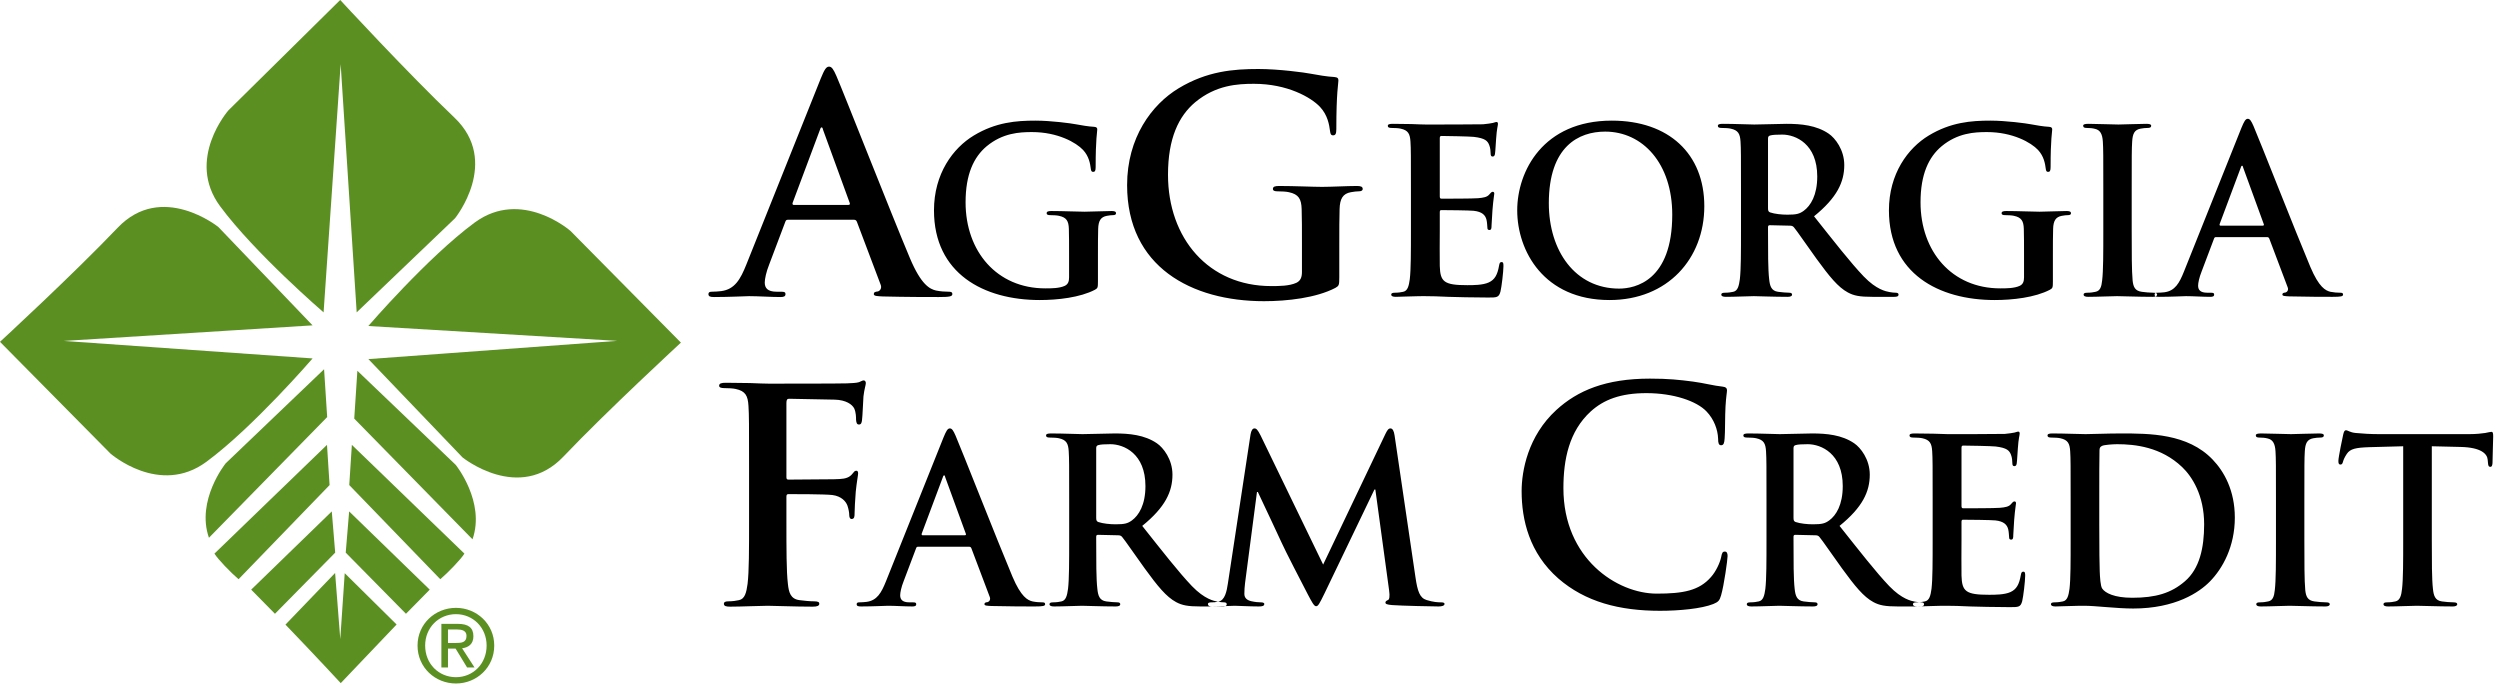 <?xml version="1.0" encoding="UTF-8"?>
<svg width="250px" height="69px" viewBox="0 0 250 69" version="1.1" xmlns="http://www.w3.org/2000/svg" xmlns:xlink="http://www.w3.org/1999/xlink">
    <!-- Generator: Sketch 52.2 (67145) - http://www.bohemiancoding.com/sketch -->
    <title>Brand/Wordmark</title>
    <desc>Created with Sketch.</desc>
    <g id="Example" stroke="none" stroke-width="1" fill="none" fill-rule="evenodd">
        <g id="Site/Header" transform="translate(-30, -30)">
            <g id="Brand/Wordmark" transform="translate(30, 30)">
                <g id="Group">
                    <path d="M78.641,49.678 L78.641,52.077 C78.641,54.92 78.641,57.142 78.789,58.385 C78.878,59.244 79.056,59.896 79.945,60.014 C80.36,60.073 81.011,60.133 81.426,60.133 C81.812,60.133 81.93,60.222 81.93,60.37 C81.93,60.577 81.723,60.666 81.278,60.666 C79.411,60.666 77.544,60.577 76.774,60.577 C76.003,60.577 74.136,60.666 73.01,60.666 C72.595,60.666 72.388,60.607 72.388,60.37 C72.388,60.222 72.506,60.133 72.832,60.133 C73.277,60.133 73.632,60.073 73.899,60.014 C74.492,59.896 74.64,59.244 74.758,58.385 C74.907,57.142 74.907,54.92 74.907,52.077 L74.907,46.865 C74.907,42.363 74.907,41.534 74.847,40.587 C74.788,39.58 74.551,39.106 73.573,38.898 C73.336,38.839 72.832,38.81 72.417,38.81 C72.121,38.81 71.914,38.75 71.914,38.573 C71.914,38.336 72.151,38.277 72.595,38.277 C73.366,38.277 74.225,38.306 74.996,38.306 C75.766,38.336 76.448,38.365 76.863,38.365 C77.989,38.365 84.005,38.365 84.686,38.336 C85.249,38.306 85.605,38.306 85.901,38.217 C86.079,38.158 86.227,38.04 86.375,38.04 C86.494,38.04 86.583,38.158 86.583,38.306 C86.583,38.513 86.435,38.869 86.346,39.639 C86.316,39.935 86.257,41.682 86.198,42.038 C86.168,42.275 86.109,42.452 85.901,42.452 C85.694,42.452 85.635,42.304 85.605,41.978 C85.605,41.742 85.605,41.268 85.427,40.853 C85.22,40.438 84.597,39.994 83.471,39.965 L78.907,39.876 C78.73,39.876 78.641,39.965 78.641,40.29 L78.641,47.694 C78.641,47.872 78.67,47.961 78.848,47.961 L82.641,47.931 C83.145,47.931 83.56,47.931 83.975,47.902 C84.538,47.872 84.953,47.753 85.249,47.368 C85.397,47.191 85.457,47.072 85.635,47.072 C85.753,47.072 85.812,47.161 85.812,47.339 C85.812,47.517 85.664,48.257 85.575,49.175 C85.516,49.767 85.457,51.13 85.457,51.337 C85.457,51.603 85.457,51.9 85.16,51.9 C84.983,51.9 84.923,51.692 84.923,51.485 C84.923,51.278 84.864,50.922 84.746,50.567 C84.597,50.152 84.153,49.619 83.234,49.501 C82.493,49.412 79.352,49.412 78.848,49.412 C78.7,49.412 78.641,49.471 78.641,49.678 Z M96.911,54.673 L91.804,54.673 C91.69,54.673 91.644,54.718 91.598,54.856 L90.361,58.128 C90.132,58.7 90.018,59.25 90.018,59.524 C90.018,59.936 90.224,60.234 90.934,60.234 L91.277,60.234 C91.552,60.234 91.621,60.279 91.621,60.417 C91.621,60.6 91.483,60.646 91.232,60.646 C90.499,60.646 89.514,60.577 88.804,60.577 C88.552,60.577 87.293,60.646 86.102,60.646 C85.804,60.646 85.667,60.6 85.667,60.417 C85.667,60.279 85.758,60.234 85.942,60.234 C86.148,60.234 86.468,60.211 86.652,60.188 C87.705,60.051 88.14,59.273 88.598,58.128 L94.346,43.757 C94.621,43.093 94.758,42.841 94.987,42.841 C95.193,42.841 95.331,43.047 95.56,43.574 C96.109,44.832 99.773,54.169 101.239,57.648 C102.109,59.707 102.773,60.028 103.254,60.142 C103.597,60.211 103.941,60.234 104.216,60.234 C104.399,60.234 104.513,60.257 104.513,60.417 C104.513,60.6 104.307,60.646 103.46,60.646 C102.636,60.646 100.964,60.646 99.132,60.6 C98.72,60.577 98.445,60.577 98.445,60.417 C98.445,60.279 98.537,60.234 98.766,60.211 C98.926,60.165 99.086,59.959 98.972,59.684 L97.14,54.833 C97.094,54.718 97.025,54.673 96.911,54.673 Z M92.262,53.528 L96.476,53.528 C96.59,53.528 96.613,53.46 96.59,53.391 L94.529,47.739 C94.506,47.647 94.483,47.533 94.415,47.533 C94.346,47.533 94.3,47.647 94.277,47.739 L92.17,53.368 C92.148,53.46 92.17,53.528 92.262,53.528 Z M106.918,54.009 L106.918,49.981 C106.918,46.503 106.918,45.862 106.872,45.13 C106.826,44.352 106.643,43.986 105.887,43.825 C105.704,43.78 105.315,43.757 104.994,43.757 C104.742,43.757 104.605,43.711 104.605,43.551 C104.605,43.391 104.765,43.345 105.109,43.345 C106.323,43.345 107.765,43.413 108.246,43.413 C109.025,43.413 110.765,43.345 111.475,43.345 C112.918,43.345 114.452,43.482 115.689,44.329 C116.33,44.764 117.246,45.931 117.246,47.464 C117.246,49.157 116.536,50.714 114.223,52.59 C116.261,55.153 117.841,57.19 119.192,58.609 C120.475,59.936 121.414,60.096 121.757,60.165 C122.009,60.211 122.215,60.234 122.398,60.234 C122.581,60.234 122.673,60.302 122.673,60.417 C122.673,60.6 122.513,60.646 122.238,60.646 L120.062,60.646 C118.78,60.646 118.208,60.531 117.612,60.211 C116.627,59.684 115.757,58.609 114.475,56.847 C113.559,55.588 112.505,54.032 112.208,53.689 C112.093,53.551 111.956,53.528 111.796,53.528 L109.803,53.483 C109.689,53.483 109.62,53.528 109.62,53.666 L109.62,53.986 C109.62,56.114 109.62,57.922 109.735,58.883 C109.803,59.547 109.941,60.051 110.628,60.142 C110.971,60.188 111.475,60.234 111.75,60.234 C111.933,60.234 112.025,60.302 112.025,60.417 C112.025,60.577 111.864,60.646 111.567,60.646 C110.238,60.646 108.544,60.577 108.2,60.577 C107.765,60.577 106.323,60.646 105.407,60.646 C105.109,60.646 104.949,60.577 104.949,60.417 C104.949,60.302 105.04,60.234 105.315,60.234 C105.658,60.234 105.933,60.188 106.139,60.142 C106.597,60.051 106.712,59.547 106.803,58.883 C106.918,57.922 106.918,56.114 106.918,54.009 Z M109.62,44.832 L109.62,51.789 C109.62,52.041 109.666,52.133 109.826,52.201 C110.307,52.361 110.994,52.43 111.567,52.43 C112.483,52.43 112.78,52.338 113.192,52.041 C113.879,51.538 114.544,50.485 114.544,48.608 C114.544,45.359 112.391,44.42 111.04,44.42 C110.467,44.42 110.055,44.443 109.826,44.512 C109.666,44.558 109.62,44.649 109.62,44.832 Z M122.787,58.357 L125.055,43.436 C125.123,43.047 125.261,42.841 125.444,42.841 C125.627,42.841 125.764,42.956 126.062,43.551 L132.314,56.458 L138.543,43.391 C138.726,43.024 138.84,42.841 139.046,42.841 C139.252,42.841 139.39,43.07 139.459,43.551 L141.542,57.693 C141.749,59.135 141.978,59.799 142.665,60.005 C143.329,60.211 143.787,60.234 144.084,60.234 C144.29,60.234 144.451,60.257 144.451,60.394 C144.451,60.577 144.176,60.646 143.855,60.646 C143.283,60.646 140.123,60.577 139.207,60.508 C138.68,60.462 138.543,60.394 138.543,60.257 C138.543,60.142 138.634,60.073 138.794,60.005 C138.932,59.959 139.001,59.662 138.909,59.021 L137.535,48.952 L137.443,48.952 L132.451,59.341 C131.925,60.417 131.81,60.623 131.604,60.623 C131.398,60.623 131.169,60.165 130.802,59.478 C130.253,58.426 128.444,54.924 128.169,54.284 C127.963,53.803 126.589,50.92 125.787,49.203 L125.696,49.203 L124.505,58.311 C124.459,58.723 124.436,59.021 124.436,59.387 C124.436,59.822 124.734,60.028 125.123,60.119 C125.535,60.211 125.856,60.234 126.085,60.234 C126.268,60.234 126.429,60.279 126.429,60.394 C126.429,60.6 126.222,60.646 125.879,60.646 C124.917,60.646 123.887,60.577 123.474,60.577 C123.039,60.577 121.94,60.646 121.207,60.646 C120.978,60.646 120.795,60.6 120.795,60.394 C120.795,60.279 120.933,60.234 121.162,60.234 C121.345,60.234 121.505,60.234 121.849,60.165 C122.49,60.028 122.673,59.135 122.787,58.357 Z M166.002,61.08 C161.942,61.08 158.534,60.192 155.837,57.852 C152.933,55.305 152.163,51.988 152.163,49.116 C152.163,47.102 152.785,43.607 155.63,41.001 C157.764,39.047 160.579,37.862 164.995,37.862 C166.832,37.862 167.928,37.98 169.292,38.158 C170.418,38.306 171.366,38.573 172.255,38.662 C172.581,38.691 172.7,38.839 172.7,39.017 C172.7,39.254 172.611,39.609 172.551,40.646 C172.492,41.623 172.522,43.252 172.463,43.844 C172.433,44.288 172.374,44.525 172.107,44.525 C171.87,44.525 171.811,44.288 171.811,43.874 C171.781,42.956 171.396,41.919 170.655,41.149 C169.677,40.113 167.365,39.313 164.639,39.313 C162.061,39.313 160.371,39.965 159.068,41.149 C156.904,43.133 156.341,45.947 156.341,48.82 C156.341,55.868 161.705,59.363 165.676,59.363 C168.314,59.363 169.914,59.067 171.099,57.704 C171.603,57.142 171.988,56.283 172.107,55.75 C172.196,55.276 172.255,55.157 172.492,55.157 C172.7,55.157 172.759,55.365 172.759,55.602 C172.759,55.957 172.403,58.533 172.107,59.54 C171.959,60.044 171.84,60.192 171.336,60.399 C170.151,60.873 167.899,61.08 166.002,61.08 Z M176.649,54.009 L176.649,49.981 C176.649,46.503 176.649,45.862 176.603,45.13 C176.558,44.352 176.374,43.986 175.619,43.825 C175.436,43.78 175.046,43.757 174.726,43.757 C174.474,43.757 174.336,43.711 174.336,43.551 C174.336,43.391 174.497,43.345 174.84,43.345 C176.054,43.345 177.497,43.413 177.977,43.413 C178.756,43.413 180.496,43.345 181.206,43.345 C182.649,43.345 184.183,43.482 185.42,44.329 C186.061,44.764 186.977,45.931 186.977,47.464 C186.977,49.157 186.267,50.714 183.954,52.59 C185.992,55.153 187.572,57.19 188.924,58.609 C190.206,59.936 191.145,60.096 191.488,60.165 C191.74,60.211 191.946,60.234 192.129,60.234 C192.313,60.234 192.404,60.302 192.404,60.417 C192.404,60.6 192.244,60.646 191.969,60.646 L189.794,60.646 C188.511,60.646 187.939,60.531 187.343,60.211 C186.359,59.684 185.489,58.609 184.206,56.847 C183.29,55.588 182.237,54.032 181.939,53.689 C181.825,53.551 181.687,53.528 181.527,53.528 L179.535,53.483 C179.42,53.483 179.351,53.528 179.351,53.666 L179.351,53.986 C179.351,56.114 179.351,57.922 179.466,58.883 C179.535,59.547 179.672,60.051 180.359,60.142 C180.702,60.188 181.206,60.234 181.481,60.234 C181.664,60.234 181.756,60.302 181.756,60.417 C181.756,60.577 181.596,60.646 181.298,60.646 C179.97,60.646 178.275,60.577 177.932,60.577 C177.497,60.577 176.054,60.646 175.138,60.646 C174.84,60.646 174.68,60.577 174.68,60.417 C174.68,60.302 174.771,60.234 175.046,60.234 C175.39,60.234 175.665,60.188 175.871,60.142 C176.329,60.051 176.443,59.547 176.535,58.883 C176.649,57.922 176.649,56.114 176.649,54.009 Z M179.351,44.832 L179.351,51.789 C179.351,52.041 179.397,52.133 179.557,52.201 C180.038,52.361 180.725,52.43 181.298,52.43 C182.214,52.43 182.512,52.338 182.924,52.041 C183.611,51.538 184.275,50.485 184.275,48.608 C184.275,45.359 182.122,44.42 180.771,44.42 C180.199,44.42 179.786,44.443 179.557,44.512 C179.397,44.558 179.351,44.649 179.351,44.832 Z M193.265,54.009 L193.265,49.981 C193.265,46.503 193.265,45.862 193.219,45.13 C193.173,44.352 192.99,43.986 192.235,43.825 C192.051,43.78 191.662,43.757 191.341,43.757 C191.09,43.757 190.952,43.711 190.952,43.551 C190.952,43.391 191.112,43.345 191.456,43.345 C192.074,43.345 192.738,43.368 193.311,43.368 C193.906,43.391 194.433,43.413 194.754,43.413 C195.486,43.413 200.043,43.413 200.479,43.391 C200.914,43.345 201.28,43.299 201.463,43.253 C201.578,43.23 201.715,43.162 201.83,43.162 C201.944,43.162 201.967,43.253 201.967,43.368 C201.967,43.528 201.852,43.803 201.784,44.855 C201.761,45.084 201.715,46.091 201.669,46.366 C201.646,46.48 201.601,46.617 201.44,46.617 C201.28,46.617 201.234,46.503 201.234,46.297 C201.234,46.137 201.211,45.748 201.097,45.473 C200.937,45.061 200.708,44.787 199.563,44.649 C199.173,44.603 196.769,44.558 196.311,44.558 C196.196,44.558 196.15,44.626 196.15,44.787 L196.15,50.576 C196.15,50.737 196.173,50.828 196.311,50.828 C196.815,50.828 199.448,50.828 199.975,50.782 C200.524,50.737 200.868,50.668 201.074,50.439 C201.234,50.256 201.326,50.142 201.44,50.142 C201.532,50.142 201.601,50.187 201.601,50.325 C201.601,50.462 201.509,50.828 201.417,51.995 C201.394,52.453 201.326,53.368 201.326,53.528 C201.326,53.712 201.326,53.963 201.12,53.963 C200.959,53.963 200.914,53.872 200.914,53.757 C200.891,53.528 200.891,53.231 200.822,52.933 C200.708,52.476 200.387,52.133 199.54,52.041 C199.105,51.995 196.837,51.972 196.288,51.972 C196.173,51.972 196.15,52.064 196.15,52.201 L196.15,54.009 C196.15,54.787 196.128,56.892 196.15,57.556 C196.196,59.135 196.563,59.478 198.898,59.478 C199.494,59.478 200.456,59.478 201.051,59.204 C201.646,58.929 201.921,58.449 202.081,57.51 C202.127,57.259 202.173,57.167 202.333,57.167 C202.517,57.167 202.517,57.35 202.517,57.579 C202.517,58.105 202.333,59.662 202.219,60.119 C202.059,60.714 201.852,60.714 200.982,60.714 C199.265,60.714 198.005,60.668 197.021,60.646 C196.036,60.6 195.326,60.577 194.639,60.577 C194.387,60.577 193.883,60.577 193.334,60.6 C192.807,60.6 192.212,60.646 191.754,60.646 C191.456,60.646 191.296,60.577 191.296,60.417 C191.296,60.302 191.387,60.234 191.662,60.234 C192.006,60.234 192.28,60.188 192.486,60.142 C192.944,60.051 193.059,59.547 193.151,58.883 C193.265,57.922 193.265,56.114 193.265,54.009 Z M207.064,54.009 L207.064,49.981 C207.064,46.503 207.064,45.862 207.018,45.13 C206.973,44.352 206.789,43.986 206.034,43.825 C205.851,43.78 205.461,43.757 205.141,43.757 C204.889,43.757 204.751,43.711 204.751,43.551 C204.751,43.391 204.912,43.345 205.255,43.345 C206.469,43.345 207.912,43.413 208.553,43.413 C209.263,43.413 210.705,43.345 212.079,43.345 C214.942,43.345 218.766,43.345 221.262,45.954 C222.407,47.144 223.483,49.043 223.483,51.766 C223.483,54.65 222.27,56.847 220.987,58.151 C219.934,59.227 217.552,60.852 213.316,60.852 C212.491,60.852 211.553,60.783 210.682,60.714 C209.812,60.646 209.011,60.577 208.438,60.577 C208.186,60.577 207.683,60.577 207.133,60.6 C206.606,60.6 206.011,60.646 205.553,60.646 C205.255,60.646 205.095,60.577 205.095,60.417 C205.095,60.302 205.186,60.234 205.461,60.234 C205.805,60.234 206.08,60.188 206.286,60.142 C206.744,60.051 206.858,59.547 206.95,58.883 C207.064,57.922 207.064,56.114 207.064,54.009 Z M209.927,49.615 L209.927,52.499 C209.927,54.924 209.95,56.687 209.973,57.121 C209.995,57.693 210.041,58.609 210.224,58.861 C210.522,59.295 211.415,59.776 213.224,59.776 C215.56,59.776 217.117,59.318 218.491,58.128 C219.957,56.87 220.415,54.787 220.415,52.43 C220.415,49.524 219.201,47.647 218.216,46.709 C216.11,44.695 213.499,44.42 211.713,44.42 C211.255,44.42 210.408,44.489 210.224,44.581 C210.018,44.672 209.95,44.787 209.95,45.038 C209.927,45.816 209.927,47.807 209.927,49.615 Z M227.596,54.009 L227.596,49.981 C227.596,46.503 227.596,45.862 227.55,45.13 C227.504,44.352 227.275,43.963 226.772,43.848 C226.52,43.78 226.222,43.757 225.947,43.757 C225.718,43.757 225.581,43.711 225.581,43.528 C225.581,43.391 225.764,43.345 226.13,43.345 C227.001,43.345 228.443,43.413 229.107,43.413 C229.68,43.413 231.031,43.345 231.901,43.345 C232.199,43.345 232.382,43.391 232.382,43.528 C232.382,43.711 232.245,43.757 232.016,43.757 C231.787,43.757 231.603,43.78 231.329,43.825 C230.71,43.94 230.527,44.329 230.481,45.13 C230.436,45.862 230.436,46.503 230.436,49.981 L230.436,54.009 C230.436,56.229 230.436,58.037 230.527,59.021 C230.596,59.639 230.756,60.051 231.443,60.142 C231.764,60.188 232.267,60.234 232.611,60.234 C232.863,60.234 232.977,60.302 232.977,60.417 C232.977,60.577 232.794,60.646 232.542,60.646 C231.031,60.646 229.588,60.577 228.97,60.577 C228.443,60.577 227.001,60.646 226.085,60.646 C225.787,60.646 225.627,60.577 225.627,60.417 C225.627,60.302 225.718,60.234 225.993,60.234 C226.336,60.234 226.611,60.188 226.817,60.142 C227.275,60.051 227.413,59.662 227.481,58.998 C227.596,58.037 227.596,56.229 227.596,54.009 Z M240.319,54.009 L240.319,44.626 L236.907,44.718 C235.579,44.764 235.029,44.878 234.685,45.382 C234.456,45.725 234.342,45.999 234.296,46.182 C234.25,46.366 234.182,46.457 234.044,46.457 C233.884,46.457 233.838,46.343 233.838,46.091 C233.838,45.725 234.273,43.642 234.319,43.459 C234.388,43.162 234.456,43.024 234.594,43.024 C234.777,43.024 235.006,43.253 235.579,43.299 C236.243,43.368 237.113,43.413 237.869,43.413 L246.937,43.413 C247.67,43.413 248.173,43.345 248.517,43.299 C248.86,43.23 249.044,43.185 249.135,43.185 C249.296,43.185 249.318,43.322 249.318,43.665 C249.318,44.146 249.25,45.725 249.25,46.32 C249.227,46.549 249.181,46.686 249.044,46.686 C248.86,46.686 248.815,46.572 248.792,46.228 L248.769,45.977 C248.723,45.382 248.105,44.741 246.067,44.695 L243.181,44.626 L243.181,54.009 C243.181,56.114 243.181,57.922 243.296,58.906 C243.364,59.547 243.502,60.051 244.189,60.142 C244.509,60.188 245.013,60.234 245.357,60.234 C245.609,60.234 245.723,60.302 245.723,60.417 C245.723,60.577 245.54,60.646 245.288,60.646 C243.777,60.646 242.334,60.577 241.693,60.577 C241.166,60.577 239.723,60.646 238.807,60.646 C238.51,60.646 238.349,60.577 238.349,60.417 C238.349,60.302 238.441,60.234 238.716,60.234 C239.059,60.234 239.334,60.188 239.54,60.142 C239.998,60.051 240.136,59.547 240.204,58.883 C240.319,57.922 240.319,56.114 240.319,54.009 Z" id="FARM-CREDIT" fill="#000000"></path>
                    <path d="M85.395,21.975 L78.786,21.975 C78.638,21.975 78.579,22.034 78.519,22.212 L76.919,26.447 C76.623,27.187 76.475,27.898 76.475,28.253 C76.475,28.786 76.741,29.171 77.66,29.171 L78.105,29.171 C78.46,29.171 78.549,29.23 78.549,29.408 C78.549,29.645 78.371,29.704 78.045,29.704 C77.097,29.704 75.823,29.615 74.904,29.615 C74.578,29.615 72.948,29.704 71.407,29.704 C71.022,29.704 70.844,29.645 70.844,29.408 C70.844,29.23 70.963,29.171 71.2,29.171 C71.466,29.171 71.881,29.142 72.118,29.112 C73.481,28.934 74.045,27.927 74.637,26.447 L82.076,7.848 C82.431,6.989 82.609,6.663 82.905,6.663 C83.172,6.663 83.35,6.93 83.646,7.611 C84.358,9.24 89.099,21.323 90.996,25.825 C92.122,28.49 92.981,28.905 93.604,29.053 C94.048,29.142 94.493,29.171 94.848,29.171 C95.085,29.171 95.234,29.201 95.234,29.408 C95.234,29.645 94.967,29.704 93.87,29.704 C92.804,29.704 90.64,29.704 88.269,29.645 C87.736,29.615 87.38,29.615 87.38,29.408 C87.38,29.23 87.499,29.171 87.795,29.142 C88.003,29.082 88.21,28.816 88.062,28.46 L85.691,22.182 C85.632,22.034 85.543,21.975 85.395,21.975 Z M79.379,20.494 L84.832,20.494 C84.98,20.494 85.01,20.405 84.98,20.316 L82.313,13.001 C82.283,12.883 82.253,12.735 82.165,12.735 C82.076,12.735 82.016,12.883 81.987,13.001 L79.26,20.287 C79.231,20.405 79.26,20.494 79.379,20.494 Z M109.794,25.633 L109.794,28.151 C109.794,28.769 109.771,28.814 109.496,28.975 C108.008,29.753 105.763,30.004 103.977,30.004 C98.367,30.004 93.398,27.35 93.398,21.034 C93.398,17.372 95.298,14.809 97.382,13.55 C99.581,12.223 101.619,12.063 103.542,12.063 C105.122,12.063 107.137,12.338 107.595,12.429 C108.076,12.521 108.878,12.658 109.405,12.681 C109.679,12.704 109.725,12.795 109.725,12.955 C109.725,13.207 109.565,13.848 109.565,16.708 C109.565,17.075 109.496,17.189 109.313,17.189 C109.153,17.189 109.107,17.075 109.084,16.892 C109.015,16.365 108.901,15.633 108.305,14.992 C107.618,14.26 105.786,13.207 103.199,13.207 C101.939,13.207 100.268,13.299 98.665,14.626 C97.382,15.702 96.558,17.418 96.558,20.233 C96.558,25.153 99.695,28.837 104.527,28.837 C105.122,28.837 105.924,28.837 106.473,28.586 C106.817,28.425 106.908,28.128 106.908,27.739 L106.908,25.588 C106.908,24.443 106.908,23.574 106.886,22.887 C106.863,22.109 106.657,21.743 105.901,21.583 C105.718,21.537 105.328,21.514 105.008,21.514 C104.802,21.514 104.664,21.468 104.664,21.331 C104.664,21.148 104.825,21.102 105.145,21.102 C106.336,21.102 107.779,21.171 108.466,21.171 C109.176,21.171 110.389,21.102 111.145,21.102 C111.443,21.102 111.603,21.148 111.603,21.331 C111.603,21.468 111.466,21.514 111.305,21.514 C111.122,21.514 110.962,21.537 110.687,21.583 C110.069,21.697 109.84,22.086 109.817,22.887 C109.794,23.574 109.794,24.489 109.794,25.633 Z M133.929,24.462 L133.929,27.72 C133.929,28.52 133.899,28.579 133.544,28.786 C131.617,29.793 128.713,30.119 126.402,30.119 C119.141,30.119 112.71,26.683 112.71,18.51 C112.71,13.771 115.17,10.454 117.867,8.825 C120.712,7.108 123.349,6.9 125.839,6.9 C127.883,6.9 130.491,7.256 131.084,7.374 C131.706,7.493 132.744,7.67 133.425,7.7 C133.781,7.73 133.84,7.848 133.84,8.055 C133.84,8.381 133.633,9.21 133.633,12.912 C133.633,13.386 133.544,13.534 133.307,13.534 C133.099,13.534 133.04,13.386 133.01,13.149 C132.921,12.468 132.773,11.52 132.003,10.691 C131.114,9.743 128.743,8.381 125.394,8.381 C123.764,8.381 121.601,8.5 119.526,10.217 C117.867,11.609 116.8,13.83 116.8,17.473 C116.8,23.84 120.86,28.608 127.113,28.608 C127.883,28.608 128.921,28.608 129.632,28.283 C130.076,28.075 130.195,27.69 130.195,27.187 L130.195,24.403 C130.195,22.922 130.195,21.797 130.165,20.908 C130.136,19.902 129.869,19.428 128.891,19.22 C128.654,19.161 128.15,19.132 127.735,19.132 C127.468,19.132 127.291,19.072 127.291,18.895 C127.291,18.658 127.498,18.598 127.913,18.598 C129.454,18.598 131.321,18.687 132.21,18.687 C133.129,18.687 134.699,18.598 135.677,18.598 C136.063,18.598 136.27,18.658 136.27,18.895 C136.27,19.072 136.092,19.132 135.885,19.132 C135.648,19.132 135.44,19.161 135.085,19.22 C134.285,19.368 133.988,19.872 133.959,20.908 C133.929,21.797 133.929,22.982 133.929,24.462 Z M141.093,23.047 L141.093,19.02 C141.093,15.541 141.093,14.901 141.047,14.168 C141.001,13.39 140.818,13.024 140.062,12.864 C139.879,12.818 139.49,12.795 139.169,12.795 C138.917,12.795 138.78,12.749 138.78,12.589 C138.78,12.429 138.94,12.383 139.283,12.383 C139.902,12.383 140.566,12.406 141.138,12.406 C141.734,12.429 142.26,12.452 142.581,12.452 C143.314,12.452 147.871,12.452 148.306,12.429 C148.741,12.383 149.107,12.338 149.291,12.292 C149.405,12.269 149.543,12.2 149.657,12.2 C149.772,12.2 149.794,12.292 149.794,12.406 C149.794,12.566 149.68,12.841 149.611,13.894 C149.588,14.123 149.543,15.129 149.497,15.404 C149.474,15.518 149.428,15.656 149.268,15.656 C149.107,15.656 149.062,15.541 149.062,15.335 C149.062,15.175 149.039,14.786 148.924,14.512 C148.764,14.1 148.535,13.825 147.39,13.688 C147.001,13.642 144.596,13.596 144.138,13.596 C144.024,13.596 143.978,13.665 143.978,13.825 L143.978,19.615 C143.978,19.775 144.001,19.867 144.138,19.867 C144.642,19.867 147.275,19.867 147.802,19.821 C148.352,19.775 148.695,19.706 148.901,19.477 C149.062,19.294 149.153,19.18 149.268,19.18 C149.359,19.18 149.428,19.226 149.428,19.363 C149.428,19.5 149.336,19.867 149.245,21.034 C149.222,21.491 149.153,22.407 149.153,22.567 C149.153,22.75 149.153,23.002 148.947,23.002 C148.787,23.002 148.741,22.91 148.741,22.796 C148.718,22.567 148.718,22.269 148.649,21.972 C148.535,21.514 148.214,21.171 147.367,21.079 C146.932,21.034 144.665,21.011 144.115,21.011 C144.001,21.011 143.978,21.102 143.978,21.24 L143.978,23.047 C143.978,23.826 143.955,25.931 143.978,26.595 C144.024,28.174 144.39,28.517 146.726,28.517 C147.321,28.517 148.283,28.517 148.878,28.242 C149.474,27.968 149.749,27.487 149.909,26.549 C149.955,26.297 150.001,26.206 150.161,26.206 C150.344,26.206 150.344,26.389 150.344,26.617 C150.344,27.144 150.161,28.7 150.046,29.158 C149.886,29.753 149.68,29.753 148.81,29.753 C147.092,29.753 145.833,29.707 144.848,29.684 C143.863,29.638 143.154,29.615 142.467,29.615 C142.215,29.615 141.711,29.615 141.161,29.638 C140.635,29.638 140.039,29.684 139.581,29.684 C139.283,29.684 139.123,29.615 139.123,29.455 C139.123,29.341 139.215,29.272 139.49,29.272 C139.833,29.272 140.108,29.226 140.314,29.181 C140.772,29.089 140.886,28.586 140.978,27.922 C141.093,26.961 141.093,25.153 141.093,23.047 Z M160.951,30.004 C154.378,30.004 151.722,25.084 151.722,21.034 C151.722,17.12 154.31,12.063 161.18,12.063 C166.882,12.063 170.431,15.381 170.431,20.622 C170.431,25.862 166.767,30.004 160.951,30.004 Z M161.913,28.86 C163.515,28.86 167.225,28.082 167.225,21.468 C167.225,16.342 164.271,13.161 160.516,13.161 C157.882,13.161 154.882,14.626 154.882,20.324 C154.882,25.084 157.516,28.86 161.913,28.86 Z M174.099,23.047 L174.099,19.02 C174.099,15.541 174.099,14.901 174.053,14.168 C174.008,13.39 173.824,13.024 173.069,12.864 C172.886,12.818 172.496,12.795 172.176,12.795 C171.924,12.795 171.786,12.749 171.786,12.589 C171.786,12.429 171.947,12.383 172.29,12.383 C173.504,12.383 174.947,12.452 175.427,12.452 C176.206,12.452 177.946,12.383 178.656,12.383 C180.099,12.383 181.633,12.521 182.87,13.367 C183.511,13.802 184.427,14.969 184.427,16.503 C184.427,18.196 183.717,19.752 181.404,21.629 C183.442,24.192 185.022,26.228 186.374,27.647 C187.656,28.975 188.595,29.135 188.938,29.203 C189.19,29.249 189.396,29.272 189.58,29.272 C189.763,29.272 189.854,29.341 189.854,29.455 C189.854,29.638 189.694,29.684 189.419,29.684 L187.244,29.684 C185.961,29.684 185.389,29.57 184.793,29.249 C183.809,28.723 182.939,27.647 181.656,25.885 C180.74,24.627 179.687,23.07 179.389,22.727 C179.275,22.59 179.137,22.567 178.977,22.567 L176.985,22.521 C176.87,22.521 176.801,22.567 176.801,22.704 L176.801,23.025 C176.801,25.153 176.801,26.961 176.916,27.922 C176.985,28.586 177.122,29.089 177.809,29.181 C178.153,29.226 178.656,29.272 178.931,29.272 C179.114,29.272 179.206,29.341 179.206,29.455 C179.206,29.615 179.046,29.684 178.748,29.684 C177.42,29.684 175.725,29.615 175.382,29.615 C174.947,29.615 173.504,29.684 172.588,29.684 C172.29,29.684 172.13,29.615 172.13,29.455 C172.13,29.341 172.221,29.272 172.496,29.272 C172.84,29.272 173.115,29.226 173.321,29.181 C173.779,29.089 173.893,28.586 173.985,27.922 C174.099,26.961 174.099,25.153 174.099,23.047 Z M176.801,13.871 L176.801,20.828 C176.801,21.079 176.847,21.171 177.008,21.24 C177.488,21.4 178.175,21.468 178.748,21.468 C179.664,21.468 179.962,21.377 180.374,21.079 C181.061,20.576 181.725,19.523 181.725,17.647 C181.725,14.397 179.572,13.459 178.221,13.459 C177.649,13.459 177.237,13.482 177.008,13.55 C176.847,13.596 176.801,13.688 176.801,13.871 Z M205.289,25.633 L205.289,28.151 C205.289,28.769 205.266,28.814 204.991,28.975 C203.503,29.753 201.258,30.004 199.472,30.004 C193.862,30.004 188.893,27.35 188.893,21.034 C188.893,17.372 190.793,14.809 192.877,13.55 C195.075,12.223 197.114,12.063 199.037,12.063 C200.617,12.063 202.632,12.338 203.09,12.429 C203.571,12.521 204.373,12.658 204.9,12.681 C205.174,12.704 205.22,12.795 205.22,12.955 C205.22,13.207 205.06,13.848 205.06,16.708 C205.06,17.075 204.991,17.189 204.808,17.189 C204.648,17.189 204.602,17.075 204.579,16.892 C204.51,16.365 204.396,15.633 203.8,14.992 C203.113,14.26 201.281,13.207 198.694,13.207 C197.434,13.207 195.762,13.299 194.16,14.626 C192.877,15.702 192.053,17.418 192.053,20.233 C192.053,25.153 195.19,28.837 200.022,28.837 C200.617,28.837 201.419,28.837 201.968,28.586 C202.312,28.425 202.403,28.128 202.403,27.739 L202.403,25.588 C202.403,24.443 202.403,23.574 202.381,22.887 C202.358,22.109 202.152,21.743 201.396,21.583 C201.213,21.537 200.823,21.514 200.503,21.514 C200.297,21.514 200.159,21.468 200.159,21.331 C200.159,21.148 200.32,21.102 200.64,21.102 C201.831,21.102 203.274,21.171 203.961,21.171 C204.671,21.171 205.884,21.102 206.64,21.102 C206.938,21.102 207.098,21.148 207.098,21.331 C207.098,21.468 206.961,21.514 206.8,21.514 C206.617,21.514 206.457,21.537 206.182,21.583 C205.564,21.697 205.335,22.086 205.312,22.887 C205.289,23.574 205.289,24.489 205.289,25.633 Z M210.331,23.047 L210.331,19.02 C210.331,15.541 210.331,14.901 210.285,14.168 C210.239,13.39 210.01,13.001 209.506,12.887 C209.255,12.818 208.957,12.795 208.682,12.795 C208.453,12.795 208.316,12.749 208.316,12.566 C208.316,12.429 208.499,12.383 208.865,12.383 C209.735,12.383 211.178,12.452 211.842,12.452 C212.415,12.452 213.766,12.383 214.636,12.383 C214.934,12.383 215.117,12.429 215.117,12.566 C215.117,12.749 214.979,12.795 214.75,12.795 C214.521,12.795 214.338,12.818 214.063,12.864 C213.445,12.978 213.262,13.367 213.216,14.168 C213.17,14.901 213.17,15.541 213.17,19.02 L213.17,23.047 C213.17,25.267 213.17,27.075 213.262,28.059 C213.331,28.677 213.491,29.089 214.178,29.181 C214.499,29.226 215.002,29.272 215.346,29.272 C215.598,29.272 215.712,29.341 215.712,29.455 C215.712,29.615 215.529,29.684 215.277,29.684 C213.766,29.684 212.323,29.615 211.705,29.615 C211.178,29.615 209.735,29.684 208.819,29.684 C208.522,29.684 208.361,29.615 208.361,29.455 C208.361,29.341 208.453,29.272 208.728,29.272 C209.071,29.272 209.346,29.226 209.552,29.181 C210.01,29.089 210.148,28.7 210.216,28.036 C210.331,27.075 210.331,25.267 210.331,23.047 Z M226.704,23.711 L221.598,23.711 C221.483,23.711 221.437,23.757 221.391,23.894 L220.155,27.167 C219.926,27.739 219.811,28.288 219.811,28.563 C219.811,28.975 220.017,29.272 220.727,29.272 L221.071,29.272 C221.346,29.272 221.414,29.318 221.414,29.455 C221.414,29.638 221.277,29.684 221.025,29.684 C220.292,29.684 219.308,29.615 218.598,29.615 C218.346,29.615 217.086,29.684 215.895,29.684 C215.598,29.684 215.46,29.638 215.46,29.455 C215.46,29.318 215.552,29.272 215.735,29.272 C215.941,29.272 216.262,29.249 216.445,29.226 C217.498,29.089 217.934,28.311 218.392,27.167 L224.139,12.795 C224.414,12.132 224.552,11.88 224.781,11.88 C224.987,11.88 225.124,12.086 225.353,12.612 C225.903,13.871 229.567,23.208 231.032,26.686 C231.902,28.746 232.567,29.066 233.047,29.181 C233.391,29.249 233.734,29.272 234.009,29.272 C234.192,29.272 234.307,29.295 234.307,29.455 C234.307,29.638 234.101,29.684 233.254,29.684 C232.429,29.684 230.757,29.684 228.925,29.638 C228.513,29.615 228.238,29.615 228.238,29.455 C228.238,29.318 228.33,29.272 228.559,29.249 C228.719,29.203 228.88,28.997 228.765,28.723 L226.933,23.871 C226.887,23.757 226.819,23.711 226.704,23.711 Z M222.056,22.567 L226.269,22.567 C226.384,22.567 226.406,22.498 226.384,22.43 L224.323,16.777 C224.3,16.686 224.277,16.571 224.208,16.571 C224.139,16.571 224.094,16.686 224.071,16.777 L221.964,22.407 C221.941,22.498 221.964,22.567 222.056,22.567 Z" id="AGGEORGIA" fill="#000000"></path>
                    <g id="Page-1-Copy" fill="#5B8F22">
                        <path d="M34.915,51.142 L42.973,58.965 C42.185,59.755 41.382,60.569 40.597,61.377 L34.573,55.264 L34.915,51.142 Z" id="Fill-1"></path>
                        <path d="M33.178,51.142 L25.119,58.965 C25.907,59.755 26.71,60.569 27.495,61.377 L33.519,55.264 L33.178,51.142 Z" id="Fill-3"></path>
                        <path d="M34.027,63.909 L33.51,57.299 L28.546,62.462 C31.558,65.589 34.074,68.313 34.074,68.313 L39.66,62.45 L34.473,57.32 L34.027,63.909 Z" id="Fill-5"></path>
                        <path d="M35.186,44.487 L46.44,55.361 C46.084,55.944 44.796,57.265 44.029,57.922 L34.926,48.507 L35.186,44.487 Z" id="Fill-7"></path>
                        <path d="M32.699,44.487 L21.444,55.361 C21.801,55.944 23.088,57.265 23.855,57.922 L32.958,48.507 L32.699,44.487 Z" id="Fill-9"></path>
                        <path d="M35.737,37.079 L45.575,46.491 C45.575,46.491 48.555,50.186 47.251,53.931 L35.425,41.862 L35.737,37.079 Z" id="Fill-11"></path>
                        <path d="M32.408,36.924 L22.566,46.336 C22.566,46.336 19.586,50.031 20.894,53.776 L32.717,41.707 L32.408,36.924 Z" id="Fill-13"></path>
                        <path d="M68.091,34.262 L57.05,23.094 C57.05,23.094 52.15,18.798 47.454,22.266 C42.755,25.731 36.833,32.602 36.833,32.602 L61.717,34.087 L36.839,35.91 L46.254,45.742 C46.254,45.742 51.913,50.306 56.329,45.672 C60.742,41.037 68.091,34.262 68.091,34.262" id="Fill-15"></path>
                        <path d="M34.02,-0.001 L22.844,11.033 C22.844,11.033 18.545,15.93 22.012,20.626 C25.483,25.319 32.359,31.237 32.359,31.237 L34.066,6.416 L35.669,31.234 L45.507,21.822 C45.507,21.822 50.075,16.166 45.437,11.757 C40.797,7.344 34.02,-0.001 34.02,-0.001" id="Fill-17"></path>
                        <g id="Group-21" transform="translate(0, 18.765)">
                            <path d="M-0,15.418 L11.041,26.586 C11.041,26.586 15.941,30.883 20.64,27.415 C25.336,23.95 31.258,17.078 31.258,17.078 L6.374,15.328 L31.255,13.77 L21.837,3.938 C21.837,3.938 16.178,-0.626 11.765,4.011 C7.349,8.646 -0,15.418 -0,15.418" id="Fill-19"></path>
                        </g>
                        <path d="M45.589,64.297 C46.149,64.297 46.651,64.257 46.651,63.586 C46.651,63.046 46.161,62.947 45.7,62.947 L44.798,62.947 L44.798,64.297 L45.589,64.297 Z M44.798,66.747 L44.138,66.747 L44.138,62.387 L45.799,62.387 C46.829,62.387 47.34,62.766 47.34,63.627 C47.34,64.408 46.849,64.746 46.21,64.828 L47.451,66.747 L46.709,66.747 L45.559,64.857 L44.798,64.857 L44.798,66.747 Z M45.597,67.719 C47.311,67.719 48.662,66.377 48.662,64.557 C48.662,62.766 47.311,61.416 45.597,61.416 C43.867,61.416 42.515,62.766 42.515,64.557 C42.515,66.377 43.867,67.719 45.597,67.719 Z M41.754,64.557 C41.754,62.387 43.516,60.786 45.597,60.786 C47.661,60.786 49.424,62.387 49.424,64.557 C49.424,66.747 47.661,68.349 45.597,68.349 C43.516,68.349 41.754,66.747 41.754,64.557 Z" id="Fill-22"></path>
                    </g>
                </g>
            </g>
        </g>
    </g>
</svg>